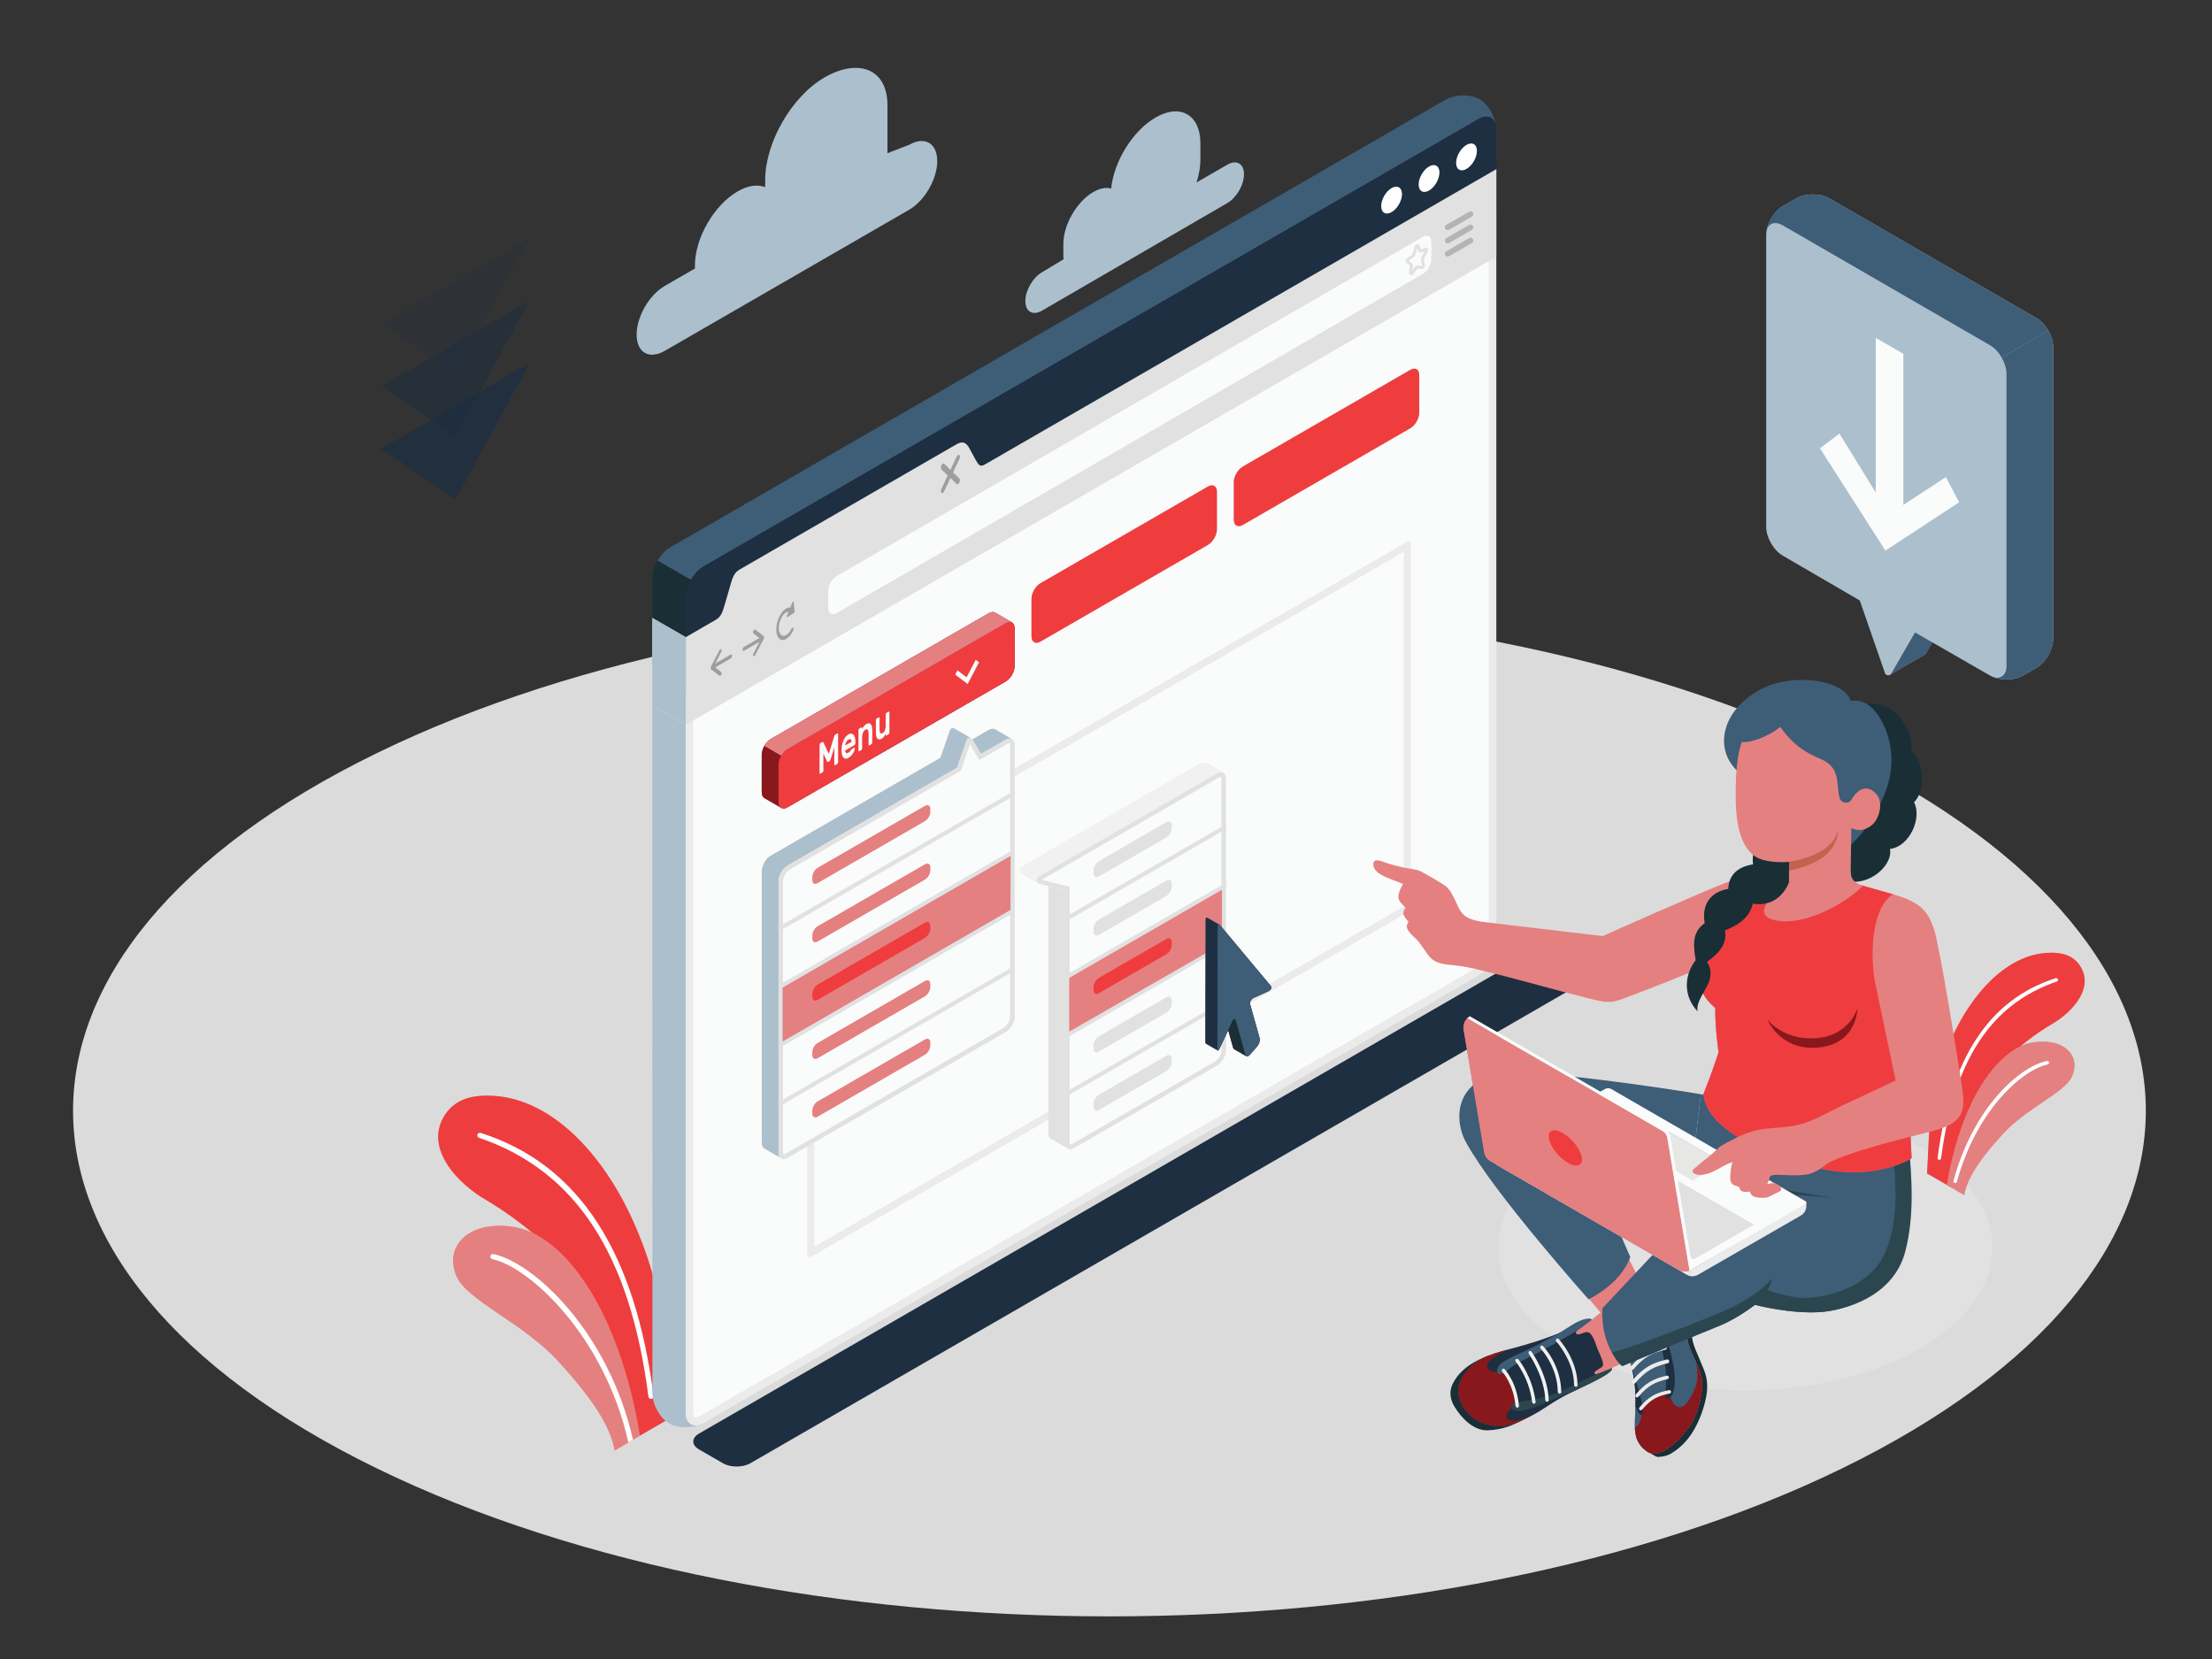 <?xml version="1.0" encoding="UTF-8"?>
<svg xmlns="http://www.w3.org/2000/svg" xmlns:xlink="http://www.w3.org/1999/xlink" version="1.1" id="Layer_1" x="0px" y="0px" width="400px" height="300px" viewBox="0 0 400 300" xml:space="preserve">
<rect x="0" y="0" width="400" height="300" fill="#333333" stroke="none"/>
<path id="Floor_4_" fill="#DCDBDB" d="M68.102,265.511c-73.188-35.706-73.189-93.596-0.001-129.301  c73.188-35.706,191.852-35.706,265.04,0c73.191,35.707,73.191,93.597,0.002,129.304C259.954,301.218,141.291,301.218,68.102,265.511  z"></path>
<path id="Shadow_5_" fill="#1D2F41" d="M130.735,264.604l-4.34-2.506c-1.367-0.788-1.367-2.068,0-2.858l152.189-87.872  c1.369-0.789,3.587-0.793,4.958-0.007l4.361,2.502c1.37,0.785,1.372,2.062,0.004,2.852l-152.221,87.89  C134.319,265.393,132.102,265.393,130.735,264.604z"></path>
<path id="Shadow_8_" fill="#E1E1E1" d="M347.206,207.369c17.456,10.077,17.456,26.418,0,36.495  c-17.456,10.079-45.758,10.079-63.214,0c-17.456-10.077-17.456-26.418,0-36.495C301.45,197.29,329.75,197.29,347.206,207.369z"></path>
<g id="XMLID_965_">
	<g>
		<path id="XMLID_21_" fill="#EF3D3F" d="M120.986,256.565c-0.722-10.552,0.051-21.27-6.525-35.818    c-5.519-12.21-14.633-21.825-24.997-22.573c-4.295-0.31-7.4,0.691-9.205,3.748c-3.171,5.37,1.554,11.125,6.61,14.449    c2.224,1.462,20.519,10.923,25.544,31.912l2.19,11.952l0.727-0.409L120.986,256.565z"></path>
		<path id="XMLID_20_" opacity="0.25" fill="#EF3D3F" d="M120.986,256.565c-0.722-10.552,0.051-21.27-6.525-35.818    c-5.519-12.21-14.633-21.825-24.997-22.573c-4.295-0.31-7.4,0.691-9.205,3.748c-3.171,5.37,1.554,11.125,6.61,14.449    c2.224,1.462,20.519,10.923,25.544,31.912l2.19,11.952l0.727-0.409L120.986,256.565z"></path>
	</g>
</g>
<g id="XMLID_333_">
	<path id="XMLID_339_" fill="#FFFFFF" d="M117.654,252.963c-0.203-0.03-0.368-0.189-0.396-0.403   c-3.284-25.541-12.979-40.815-30.667-46.821c-0.244-0.083-0.341-0.383-0.235-0.618c0.104-0.234,0.365-0.315,0.617-0.236   c17.854,5.705,27.885,21.683,31.211,47.557c0.034,0.257-0.147,0.49-0.403,0.522C117.738,252.969,117.694,252.969,117.654,252.963z"></path>
</g>
<g id="XMLID_326_">
	<g>
		<path id="XMLID_19_" fill="#E58080" d="M111.166,262.296c-0.748-3.663-2.716-7.902-10.16-16.07    c-6.431-7.054-16.461-10.988-18.422-15.371c-2.355-5.267,1.871-10.1,9.936-9.053c9.692,1.258,19.59,15.685,23.184,37.807    L111.166,262.296z"></path>
		<path id="XMLID_18_" opacity="0.65" fill="#E58080" d="M111.166,262.296c-0.748-3.663-2.716-7.902-10.16-16.07    c-6.431-7.054-16.461-10.988-18.422-15.371c-2.355-5.267,1.871-10.1,9.936-9.053c9.692,1.258,19.59,15.685,23.184,37.807    L111.166,262.296z"></path>
	</g>
</g>
<path fill="#FFFFFF" d="M89.234,226.78c-0.263-0.053-0.501,0.109-0.553,0.364c-0.052,0.25,0.109,0.499,0.362,0.552  c6.524,1.364,20.153,13.615,24.563,33.044c0.007,0.033,0.024,0.06,0.039,0.089l0.819-0.484  C109.976,240.688,96.429,228.285,89.234,226.78z"></path>
<g id="XMLID_456_">
	<g>
		<path id="XMLID_24_" fill="#EF3D3F" d="M348.468,212.197c0.492-7.206-0.034-14.526,4.457-24.463    c3.769-8.339,9.994-14.906,17.072-15.417c2.933-0.212,5.054,0.473,6.286,2.56c2.166,3.667-1.062,7.598-4.515,9.868    c-1.518,0.998-14.013,7.461-17.445,21.796l-1.497,8.164l-0.495-0.28L348.468,212.197z"></path>
		<path id="XMLID_23_" opacity="0.25" fill="#EF3D3F" d="M348.468,212.197c0.492-7.206-0.034-14.526,4.457-24.463    c3.769-8.339,9.994-14.906,17.072-15.417c2.933-0.212,5.054,0.473,6.286,2.56c2.166,3.667-1.062,7.598-4.515,9.868    c-1.518,0.998-14.013,7.461-17.445,21.796l-1.497,8.164l-0.495-0.28L348.468,212.197z"></path>
	</g>
</g>
<g id="XMLID_452_">
	<path id="XMLID_454_" fill="#FFFFFF" d="M350.744,209.736c0.139-0.021,0.252-0.13,0.27-0.274   c2.243-17.444,8.865-27.877,20.945-31.979c0.166-0.057,0.232-0.261,0.16-0.422c-0.07-0.16-0.249-0.216-0.421-0.16   c-12.194,3.896-19.045,14.807-21.316,32.479c-0.024,0.175,0.101,0.334,0.275,0.356   C350.687,209.741,350.716,209.741,350.744,209.736z"></path>
</g>
<g id="XMLID_436_">
	<g>
		<path id="XMLID_27_" fill="#E58080" d="M355.175,216.11c0.511-2.502,1.854-5.396,6.939-10.976    c4.393-4.817,11.243-7.504,12.581-10.498c1.609-3.596-1.277-6.897-6.785-6.183c-6.619,0.86-13.38,10.712-15.835,25.821    L355.175,216.11z"></path>
		<path id="XMLID_26_" opacity="0.65" fill="#E58080" d="M355.175,216.11c0.511-2.502,1.854-5.396,6.939-10.976    c4.393-4.817,11.243-7.504,12.581-10.498c1.609-3.596-1.277-6.897-6.785-6.183c-6.619,0.86-13.38,10.712-15.835,25.821    L355.175,216.11z"></path>
	</g>
</g>
<g id="XMLID_434_">
	<path id="XMLID_435_" fill="#FFFFFF" d="M353.615,213.915c0.118-0.02,0.223-0.107,0.257-0.232   c3.575-13.087,11.957-20.271,16.413-21.202c0.172-0.036,0.281-0.206,0.247-0.379c-0.036-0.172-0.199-0.283-0.378-0.247   c-4.928,1.031-13.247,8.302-16.897,21.66c-0.047,0.171,0.053,0.347,0.224,0.393C353.526,213.919,353.57,213.921,353.615,213.915z"></path>
</g>
<g id="Clouds_4_">
	<g id="XMLID_1007_">
		<path id="XMLID_1008_" fill="#ACBFCC" d="M188.42,49.238l3.924-2.373c-0.035-0.261-0.057-0.531-0.057-0.822v-1.941    c0-3.453,2.425-7.653,5.417-9.381c1.212-0.7,2.325-0.877,3.228-0.623c0.491-4.909,3.898-10.462,8.037-12.852    c4.475-2.583,8.102-0.489,8.102,4.68v2.904c0,1.338-0.246,2.751-0.684,4.156l5.566-3.213c1.658-0.958,3-0.182,3,1.735    c0,1.916-1.342,4.245-3,5.204L188.42,56.178c-1.66,0.957-3.005,0.181-3.005-1.735C185.415,52.526,186.76,50.197,188.42,49.238z"></path>
	</g>
	<g id="XMLID_994_">
		<path id="XMLID_1005_" fill="#ACBFCC" d="M164.398,26.192l-3.917,1.508v-8.632c0-6.843-5.458-8.483-11.385-5.062l0,0    c-5.925,3.421-10.729,11.741-10.729,18.584v1.253c-1.344-0.537-3.081-0.33-4.979,0.767l0,0c-4.263,2.462-7.721,8.449-7.721,13.374    v0.57l-5.463,3.153c-2.808,1.621-5.084,5.563-5.084,8.807c0,3.243,2.276,4.557,5.084,2.936l44.195-25.516    c2.807-1.621,5.085-5.563,5.085-8.807C169.483,25.885,167.205,24.57,164.398,26.192z"></path>
	</g>
</g>
<polygon opacity="0.8" fill="#1D2F41" points="68.908,81.13 95.8,65.604 82.354,90.305 "></polygon>
<polygon opacity="0.5" fill="#1D2F41" points="68.908,69.839 95.8,54.312 82.354,79.014 "></polygon>
<polygon opacity="0.2" fill="#1D2F41" points="68.908,58.547 95.8,43.021 82.354,67.722 "></polygon>
<path id="XMLID_1022_" fill="#ACBFCC" d="M127.215,257.277c-0.044,0.015-0.816,0.595-2.525,0.766  c-1.323,0.131-2.702-0.07-3.696-0.648c-1.677-0.966-3.013-3.4-3.013-5.449l-0.016-124.375l6.042,3.488v124.361  c0,1.455,0.73,2.296,1.785,2.296C125.941,257.715,126.516,257.669,127.215,257.277z"></path>
<g id="XMLID_1483_">
	<g>
		<path id="XMLID_3_" fill="#FAFBFB" d="M270.572,170.791c0,2.048-1.428,4.545-3.209,5.569l-140.148,80.917    c-1.766,1.024-3.208,0.19-3.208-1.858V115.222l8.848-5.108c1.767-1.024,89.072-51.423,90.838-52.448l46.878-27.074v15.837V170.791    z"></path>
		<path id="XMLID_1_" fill="#EBEBEB" d="M269.2,32.97v13.459v124.362c0,1.561-1.178,3.606-2.522,4.381L126.527,256.09    c-0.379,0.219-0.627,0.252-0.74,0.252c-0.354,0-0.406-0.578-0.406-0.923V116.014l8.164-4.712    c0.89-0.516,23.822-13.756,45.998-26.559c21.614-12.479,43.964-25.382,44.84-25.889L269.2,32.97 M270.572,30.592l-46.878,27.074    c-1.767,1.024-89.071,51.424-90.838,52.448l-8.848,5.108v140.197c0,1.454,0.726,2.296,1.779,2.296    c0.431,0,0.916-0.141,1.429-0.438l140.148-80.917c1.781-1.024,3.209-3.521,3.209-5.569V46.429V30.592L270.572,30.592z"></path>
	</g>
</g>
<path fill="#EBEBEB" d="M255.036,99.112h0.002H255.036 M253.866,99.788l0.001,63.966c-0.008,0.059-0.076,0.177-0.105,0.203  l-106.515,61.496l0-63.965c0.008-0.06,0.076-0.177,0.106-0.204L253.866,99.788 M254.729,97.906c-0.099,0-0.213,0.033-0.332,0.101  L146.714,160.18c-0.411,0.237-0.743,0.813-0.743,1.287l0,65.338c0,0.335,0.167,0.529,0.411,0.529c0.1,0,0.213-0.032,0.332-0.101  l107.684-62.172c0.41-0.238,0.743-0.813,0.743-1.286V98.436C255.142,98.101,254.974,97.906,254.729,97.906L254.729,97.906z"></path>
<path id="XMLID_1021_" fill="#192E35" d="M120.988,125.111c-1.665-0.961-3.015-3.402-3.015-5.452l-0.004-15.12  c0-2.05,1.442-4.542,3.218-5.567l140.144-80.918c1.776-1.024,4.565-1.076,6.231-0.115c1.663,0.961,3.014,3.403,3.008,5.451  l0.002,15.123c0.007,2.051-1.434,4.541-3.209,5.566l-140.148,80.917C125.44,126.02,122.653,126.073,120.988,125.111z"></path>
<path id="XMLID_1020_" fill="#3E5D77" d="M270.539,22.867c-0.221-1.663-1.573-2.271-3.176-1.336l-140.149,80.917  c-0.876,0.52-1.677,1.396-2.271,2.405l-6.027-3.488c0.594-1.01,1.38-1.874,2.271-2.394l140.15-80.915  c1.766-1.024,4.557-1.083,6.22-0.118C269.086,18.83,270.348,20.937,270.539,22.867z"></path>
<path id="XMLID_1470_" fill="#1D2F41" d="M270.57,23.386l0.002,7.206l-46.878,27.074c-1.767,1.024-89.071,51.424-90.838,52.448  l-8.848,5.108v-7.207c0-2.047,1.44-4.542,3.207-5.567l140.149-80.917C269.13,20.507,270.57,21.338,270.57,23.386z"></path>
<g id="XMLID_1428_">
	<path id="XMLID_1463_" fill="#FFFFFF" d="M265.193,26.2c1.039-0.6,1.881-0.114,1.881,1.086c0,1.2-0.842,2.659-1.881,3.259   c-1.04,0.6-1.883,0.114-1.883-1.087C263.311,28.259,264.153,26.8,265.193,26.2z"></path>
	<path id="XMLID_1431_" fill="#FFFFFF" d="M258.418,30.106c1.04-0.6,1.882-0.114,1.882,1.086c0,1.2-0.842,2.659-1.882,3.259   s-1.882,0.113-1.882-1.086S257.378,30.706,258.418,30.106z"></path>
	<path id="XMLID_1429_" fill="#FFFFFF" d="M251.643,34.012c1.04-0.6,1.882-0.114,1.882,1.086s-0.842,2.659-1.882,3.259   c-1.039,0.6-1.881,0.114-1.881-1.086C249.762,36.071,250.604,34.612,251.643,34.012z"></path>
</g>
<path id="XMLID_1427_" fill="#E1E1E1" d="M129.456,112.065c0.896-0.519,1.197-1.308,1.626-2.822l0.987-3.406  c0.358-1.37,0.73-2.304,1.633-2.823l39.223-22.649c0.903-0.52,1.607-0.576,2.294,0.559l1.192,2.196  c0.512,0.883,0.767,1.402,1.663,0.883l30.455-17.578l62.043-35.833v15.843l-146.564,84.629v-15.843L129.456,112.065"></path>
<polygon id="XMLID_1426_" fill="#E1E1E1" points="124.008,115.222 124.008,131.058 117.965,127.57 117.965,111.748 "></polygon>
<polygon id="XMLID_1018_" fill="#ACBFCC" points="124.008,115.222 124.008,131.058 117.965,127.57 117.965,111.748 "></polygon>
<g>
	<path id="XMLID_1425_" opacity="0.3" d="M132.155,118.36l-2.823,1.629l1.076-2.068c0.094-0.182,0.104-0.409,0.021-0.506   c-0.083-0.099-0.226-0.029-0.32,0.152l-1.531,2.945c-0.001,0.003-0.002,0.007-0.004,0.012c-0.017,0.033-0.03,0.071-0.041,0.108   c-0.004,0.012-0.009,0.024-0.013,0.036c-0.012,0.051-0.02,0.102-0.02,0.152c0,0.05,0.007,0.093,0.02,0.129   c0.003,0.009,0.009,0.014,0.013,0.021c0.011,0.024,0.024,0.047,0.041,0.061c0.001,0.002,0.002,0.004,0.004,0.007l1.531,1.176   c0.043,0.033,0.096,0.031,0.149,0c0.063-0.036,0.126-0.113,0.171-0.218c0.083-0.193,0.073-0.408-0.021-0.481l-1.076-0.827   l2.823-1.629c0.125-0.072,0.227-0.287,0.227-0.48C132.382,118.387,132.28,118.289,132.155,118.36z"></path>
	<path id="XMLID_1424_" opacity="0.3" d="M134.512,117l2.822-1.629l-1.076-0.827c-0.094-0.073-0.104-0.288-0.021-0.481   c0.083-0.193,0.226-0.29,0.32-0.218l1.531,1.177c0.001,0.002,0.002,0.006,0.004,0.007c0.017,0.015,0.029,0.037,0.042,0.062   c0.004,0.008,0.01,0.012,0.012,0.021c0.013,0.036,0.021,0.08,0.021,0.129c0,0.051-0.008,0.102-0.021,0.153   c-0.002,0.011-0.008,0.023-0.012,0.035c-0.012,0.038-0.024,0.076-0.042,0.109c-0.002,0.004-0.002,0.008-0.004,0.011l-1.531,2.945   c-0.042,0.083-0.096,0.142-0.149,0.172c-0.063,0.037-0.126,0.032-0.171-0.021c-0.083-0.097-0.073-0.324,0.021-0.506l1.076-2.068   l-2.822,1.629c-0.125,0.072-0.227-0.024-0.227-0.219C134.285,117.287,134.387,117.072,134.512,117z"></path>
	<path id="XMLID_1423_" opacity="0.3" d="M143.527,108.874c-0.018-0.171-0.166-0.149-0.241,0.035l-0.387,0.945   c-0.66-0.071-1.458,0.573-1.997,1.714c-0.699,1.479-0.699,3.23,0,3.903c0.349,0.336,0.808,0.34,1.268,0.076   c0.458-0.265,0.918-0.799,1.268-1.54c0.088-0.187,0.088-0.408,0-0.494c-0.088-0.085-0.233-0.002-0.322,0.186   c-0.521,1.103-1.371,1.596-1.893,1.093c-0.521-0.502-0.521-1.81,0-2.914c0.372-0.787,0.906-1.251,1.372-1.281l-0.292,0.714   c-0.075,0.185-0.006,0.356,0.112,0.279l1.151-0.75c0.081-0.053,0.14-0.199,0.128-0.316L143.527,108.874z"></path>
	<path id="XMLID_1422_" opacity="0.3" d="M172.35,85.422l1.131-2.395c0.133-0.283,0.133-0.617,0-0.746   c-0.134-0.128-0.351-0.003-0.485,0.28l-1.13,2.394l-1.131-1.089c-0.134-0.128-0.35-0.004-0.483,0.28   c-0.134,0.283-0.134,0.617,0,0.745l1.13,1.089l-1.13,2.394c-0.134,0.282-0.134,0.616,0,0.745c0.066,0.064,0.154,0.066,0.242,0.015   c0.087-0.051,0.174-0.152,0.241-0.294l1.131-2.395l1.13,1.089c0.068,0.063,0.155,0.065,0.243,0.014   c0.087-0.051,0.175-0.152,0.242-0.294c0.133-0.283,0.133-0.617,0-0.746L172.35,85.422z"></path>
	<path id="XMLID_1421_" fill="#FAFBFB" d="M149.773,109.96v-3.13c0-0.985,0.692-2.186,1.547-2.678L257.294,42.83   c0.854-0.493,1.547-0.093,1.547,0.893v3.129c0,0.986-0.693,2.186-1.547,2.678L151.32,110.852   C150.466,111.346,149.773,110.945,149.773,109.96z"></path>
	<g id="XMLID_1420_">
		<path fill="#E1E1E1" d="M255.191,49.77c-0.05,0-0.098-0.01-0.139-0.027c-0.133-0.055-0.264-0.207-0.232-0.468l0.151-1.269    l-0.595-0.43c-0.104-0.075-0.162-0.198-0.164-0.345c-0.004-0.204,0.099-0.421,0.254-0.541l0.908-0.701    c0.008-0.006,0.029-0.033,0.041-0.071l0.405-1.332c0.074-0.243,0.258-0.417,0.457-0.432c0.156-0.014,0.289,0.07,0.357,0.214    l0.341,0.725l0.768-0.294c0.149-0.058,0.306-0.022,0.409,0.094c0.132,0.149,0.14,0.4,0.021,0.625l-0.658,1.233    c-0.018,0.035-0.021,0.066-0.02,0.075l0.153,1.115c0.03,0.218-0.075,0.438-0.193,0.558c-0.104,0.106-0.233,0.158-0.36,0.14    l-0.742-0.092l-0.802,1.023C255.438,49.717,255.306,49.77,255.191,49.77z M254.754,47.188l0.594,0.428    c0.12,0.088,0.181,0.247,0.159,0.426l-0.101,0.846l0.536-0.685c0.11-0.142,0.253-0.215,0.407-0.195l0.742,0.092    c0.017-0.027,0.03-0.065,0.028-0.083l-0.157-1.117c-0.017-0.127,0.013-0.273,0.081-0.401l0.575-1.078l-0.592,0.227    c-0.188,0.071-0.385-0.008-0.471-0.187l-0.268-0.57l-0.361,1.185c-0.042,0.138-0.124,0.26-0.225,0.338l-0.908,0.701    C254.778,47.126,254.762,47.159,254.754,47.188z"></path>
	</g>
	<g id="XMLID_1413_" opacity="0.2">
		<g id="XMLID_1418_">
			<path id="XMLID_1419_" d="M261.786,41.618c-0.176,0-0.347-0.091-0.441-0.254c-0.141-0.244-0.057-0.556,0.187-0.696l4.137-2.389     c0.246-0.141,0.556-0.057,0.696,0.186c0.141,0.244,0.058,0.556-0.186,0.696l-4.138,2.389     C261.96,41.596,261.873,41.618,261.786,41.618z"></path>
		</g>
		<g id="XMLID_1416_">
			<path id="XMLID_1417_" d="M261.786,44.008c-0.176,0-0.347-0.091-0.441-0.254c-0.141-0.244-0.057-0.555,0.187-0.696l4.137-2.389     c0.246-0.142,0.556-0.057,0.696,0.187c0.141,0.244,0.058,0.555-0.186,0.695l-4.138,2.389     C261.96,43.986,261.873,44.008,261.786,44.008z"></path>
		</g>
		<g id="XMLID_1414_">
			<path id="XMLID_1415_" d="M261.786,46.397c-0.176,0-0.347-0.091-0.441-0.255c-0.141-0.244-0.057-0.555,0.187-0.695l4.137-2.389     c0.246-0.142,0.556-0.057,0.696,0.187c0.141,0.243,0.058,0.555-0.186,0.696l-4.138,2.389     C261.96,46.375,261.873,46.397,261.786,46.397z"></path>
		</g>
	</g>
</g>
<g>
	<g>
		<g>
			<path fill="#EF3D3F" d="M224.734,84.371l30.287-17.486c0.897-0.519,1.624-0.098,1.624,0.938l0.001,6.81     c0.002,1.036-0.726,2.296-1.624,2.814l-30.287,17.485c-0.896,0.518-1.624,0.098-1.624-0.938l-0.002-6.809     C223.109,86.149,223.837,84.889,224.734,84.371z"></path>
			<path opacity="0.3" fill="#EF3D3F" d="M224.734,84.371l30.287-17.486c0.897-0.519,1.624-0.098,1.624,0.938l0.001,6.81     c0.002,1.036-0.726,2.296-1.624,2.814l-30.287,17.485c-0.896,0.518-1.624,0.098-1.624-0.938l-0.002-6.809     C223.109,86.149,223.837,84.889,224.734,84.371z"></path>
		</g>
		<g>
			<path fill="#EF3D3F" d="M188.149,105.463l30.287-17.486c0.898-0.519,1.626-0.098,1.626,0.938l0.001,6.809     c0,1.036-0.728,2.297-1.626,2.814l-30.287,17.486c-0.898,0.517-1.625,0.098-1.625-0.938l0-6.809     C186.524,107.241,187.251,105.981,188.149,105.463z"></path>
			<path opacity="0.3" fill="#EF3D3F" d="M188.149,105.463l30.287-17.486c0.898-0.519,1.626-0.098,1.626,0.938l0.001,6.809     c0,1.036-0.728,2.297-1.626,2.814l-30.287,17.486c-0.898,0.517-1.625,0.098-1.625-0.938l0-6.809     C186.524,107.241,187.251,105.981,188.149,105.463z"></path>
		</g>
	</g>
</g>
<path fill="#BD6EAD" d="M183.464,113.602c0-0.52-0.183-0.883-0.478-1.054c-0.294-0.167-2.751-1.596-3.047-1.765  c-0.294-0.168-0.699-0.143-1.146,0.116l-39.423,22.754c-0.898,0.517-1.625,1.778-1.625,2.813l0.001,6.81  c0,0.513,0.178,0.874,0.466,1.046c0.295,0.175,2.77,1.601,3.066,1.77c0.294,0.167,0.698,0.142,1.145-0.117l39.431-22.743  c0.897-0.517,1.625-1.778,1.625-2.814L183.464,113.602z"></path>
<path fill="#88181B" d="M183.464,113.602c0-0.52-0.183-0.883-0.478-1.054c-0.294-0.167-2.751-1.596-3.047-1.765  c-0.294-0.168-0.699-0.143-1.146,0.116l-39.423,22.754c-0.898,0.517-1.625,1.778-1.625,2.813l0.001,6.81  c0,0.513,0.178,0.874,0.466,1.046c0.295,0.175,2.77,1.601,3.066,1.77c0.294,0.167,0.698,0.142,1.145-0.117l39.431-22.743  c0.897-0.517,1.625-1.778,1.625-2.814L183.464,113.602z"></path>
<path fill="#EF3D3F" d="M142.417,135.415l39.417-22.75c0.448-0.259,0.854-0.284,1.147-0.116c0.295,0.17,0.478,0.534,0.478,1.054  l0.015,6.816c0,1.036-0.728,2.297-1.625,2.814l-39.43,22.743c-0.446,0.259-0.851,0.284-1.145,0.117  c-0.297-0.169-0.481-0.534-0.481-1.055l0-6.808C140.793,137.193,141.52,135.933,142.417,135.415z"></path>
<path fill="#BD6EAD" d="M182.987,112.551c-0.293-0.173-0.698-0.142-1.149,0.113l-39.414,22.749c-0.45,0.255-0.855,0.706-1.155,1.216  l-3.048-1.764c0.293-0.51,0.698-0.953,1.148-1.215l39.421-22.753c0.45-0.255,0.855-0.285,1.148-0.112  C180.232,110.95,182.694,112.378,182.987,112.551z"></path>
<path fill="#E58080" d="M182.987,112.551c-0.293-0.173-0.698-0.142-1.149,0.113l-39.414,22.749c-0.45,0.255-0.855,0.706-1.155,1.216  l-3.048-1.764c0.293-0.51,0.698-0.953,1.148-1.215l39.421-22.753c0.45-0.255,0.855-0.285,1.148-0.112  C180.232,110.95,182.694,112.378,182.987,112.551z"></path>
<g>
	<path fill="#FAFBFB" d="M149.879,136.32l0.971-3.157c0.013-0.034,0.036-0.089,0.068-0.167c0.033-0.076,0.083-0.134,0.151-0.174   l0.348-0.2c0.038-0.022,0.069-0.02,0.097,0.006c0.027,0.027,0.042,0.069,0.042,0.127v5.082c0,0.058-0.015,0.116-0.042,0.173   c-0.027,0.058-0.059,0.098-0.097,0.12l-0.414,0.238c-0.038,0.022-0.07,0.019-0.098-0.007c-0.026-0.026-0.04-0.067-0.04-0.125   v-3.076l-0.664,2.154c-0.018,0.052-0.041,0.109-0.072,0.171c-0.03,0.062-0.069,0.107-0.118,0.134l-0.265,0.154   c-0.048,0.027-0.087,0.027-0.118,0c-0.031-0.027-0.054-0.057-0.071-0.09l-0.665-1.385v3.076c0,0.058-0.014,0.116-0.042,0.172   c-0.026,0.058-0.059,0.098-0.096,0.119l-0.414,0.239c-0.038,0.022-0.07,0.02-0.097-0.007c-0.027-0.026-0.042-0.067-0.042-0.125   v-5.083c0-0.057,0.014-0.115,0.042-0.172c0.026-0.058,0.059-0.098,0.097-0.12l0.347-0.201c0.068-0.039,0.118-0.039,0.15,0   c0.033,0.039,0.056,0.067,0.069,0.086L149.879,136.32z"></path>
	<path fill="#FAFBFB" d="M152.173,135.648c0-0.294,0.03-0.588,0.087-0.881c0.058-0.293,0.141-0.567,0.25-0.821   c0.109-0.254,0.241-0.481,0.396-0.68c0.155-0.201,0.329-0.355,0.519-0.466c0.191-0.109,0.364-0.156,0.519-0.138   c0.155,0.019,0.288,0.086,0.396,0.205c0.109,0.118,0.193,0.281,0.253,0.491c0.059,0.209,0.09,0.448,0.09,0.714v0.355   c0,0.058-0.014,0.116-0.042,0.173c-0.027,0.057-0.06,0.097-0.097,0.118l-1.707,0.985c0,0.121,0.016,0.219,0.049,0.292   c0.032,0.072,0.076,0.125,0.13,0.157c0.054,0.031,0.117,0.042,0.188,0.032c0.072-0.01,0.146-0.036,0.22-0.08   c0.109-0.063,0.198-0.13,0.266-0.205c0.068-0.073,0.124-0.148,0.168-0.227c0.037-0.064,0.068-0.11,0.092-0.14   c0.024-0.029,0.056-0.056,0.097-0.079l0.409-0.236c0.038-0.022,0.071-0.02,0.1,0.005c0.029,0.026,0.042,0.068,0.039,0.127   c-0.003,0.076-0.029,0.186-0.079,0.329c-0.05,0.144-0.124,0.3-0.223,0.467c-0.099,0.167-0.221,0.332-0.365,0.495   c-0.145,0.162-0.312,0.297-0.503,0.408c-0.19,0.111-0.364,0.159-0.519,0.146c-0.155-0.013-0.287-0.082-0.396-0.208   c-0.109-0.125-0.192-0.301-0.25-0.528C152.203,136.233,152.173,135.963,152.173,135.648z M153.425,133.744   c-0.099,0.057-0.183,0.129-0.253,0.214c-0.069,0.083-0.128,0.176-0.176,0.274c-0.047,0.099-0.084,0.198-0.109,0.3   c-0.026,0.102-0.042,0.194-0.049,0.275l1.155-0.667c-0.007-0.074-0.02-0.15-0.039-0.226s-0.05-0.137-0.092-0.183   c-0.042-0.046-0.098-0.072-0.168-0.075C153.624,133.652,153.534,133.682,153.425,133.744z"></path>
	<path fill="#FAFBFB" d="M157.733,134.271c0,0.058-0.014,0.116-0.041,0.173c-0.028,0.059-0.06,0.098-0.097,0.119l-0.389,0.224   c-0.038,0.021-0.07,0.021-0.097-0.007c-0.027-0.026-0.041-0.068-0.041-0.125v-1.999c0-0.315-0.047-0.54-0.143-0.673   c-0.095-0.134-0.242-0.143-0.439-0.03c-0.181,0.105-0.323,0.282-0.426,0.529c-0.104,0.25-0.156,0.532-0.156,0.846v1.999   c0,0.058-0.013,0.116-0.041,0.173c-0.028,0.059-0.061,0.098-0.098,0.119l-0.389,0.224c-0.037,0.021-0.07,0.021-0.097-0.007   c-0.027-0.026-0.04-0.068-0.04-0.125v-3.667c0-0.058,0.013-0.115,0.04-0.172c0.027-0.058,0.06-0.098,0.097-0.12l0.389-0.224   c0.037-0.021,0.07-0.019,0.098,0.007c0.027,0.026,0.041,0.067,0.041,0.125v0.18c0.089-0.187,0.192-0.36,0.312-0.517   c0.119-0.158,0.26-0.285,0.423-0.379c0.208-0.12,0.382-0.17,0.521-0.152c0.14,0.02,0.252,0.089,0.338,0.207   c0.084,0.118,0.145,0.279,0.181,0.481c0.036,0.203,0.054,0.426,0.054,0.673V134.271z"></path>
	<path fill="#FAFBFB" d="M158.388,130.226c0-0.057,0.013-0.114,0.04-0.172c0.027-0.058,0.06-0.097,0.098-0.119l0.388-0.224   c0.038-0.022,0.071-0.019,0.098,0.007c0.026,0.027,0.041,0.069,0.041,0.126v1.999c0,0.314,0.044,0.542,0.131,0.679   c0.086,0.139,0.229,0.151,0.426,0.037c0.181-0.104,0.319-0.277,0.414-0.522c0.096-0.244,0.143-0.523,0.143-0.838V129.2   c0-0.058,0.014-0.115,0.042-0.173s0.059-0.098,0.097-0.119l0.388-0.225c0.038-0.021,0.07-0.019,0.098,0.007   c0.027,0.027,0.042,0.069,0.042,0.125v3.667c0,0.058-0.014,0.116-0.042,0.174s-0.06,0.097-0.098,0.119l-0.388,0.224   c-0.038,0.022-0.069,0.02-0.097-0.007c-0.027-0.025-0.042-0.068-0.042-0.125v-0.181c-0.079,0.166-0.175,0.331-0.291,0.495   c-0.116,0.163-0.256,0.293-0.419,0.388c-0.208,0.119-0.379,0.169-0.516,0.147c-0.137-0.02-0.246-0.091-0.328-0.211   c-0.082-0.122-0.139-0.284-0.173-0.487s-0.051-0.427-0.051-0.675V130.226z"></path>
</g>
<g>
	<polygon fill="#FAFBFB" points="174.981,123.689 172.732,121.991 173.138,121.225 174.793,122.476 176.449,119.313 177.042,119.76     "></polygon>
</g>
<g>
	<path fill="#E1E1E1" d="M221.685,140.812c0-0.52-0.183-0.883-0.479-1.052c-0.294-0.169-2.744-1.586-3.04-1.755   c-0.295-0.167-0.705-0.148-1.152,0.11l-25.816,14.901c-0.897,0.519-1.625,0.939-1.625,0.939v50.93c0,0.512,0.178,0.875,0.467,1.046   c0.294,0.176,2.77,1.603,3.066,1.77c0.294,0.168,0.698,0.143,1.145-0.116l25.823-14.894c0.896-0.519,1.624-1.78,1.624-2.815   L221.685,140.812z"></path>
	<g>
		<path fill="#F1F1F1" d="M218.166,138.005c-0.293-0.174-0.704-0.147-1.153,0.108l-25.814,14.898    c-0.45,0.263-1.625,0.943-1.625,0.943l-4.816,2.78c-0.506,0.293-0.465,1.003,0.003,1.263c0.055,0.031,2.717,1.704,3.231,1.832    l4.63,1.166v-5.281c0.001,0,1.182-0.685,1.632-0.939l25.805-14.9c0.451-0.255,0.856-0.286,1.149-0.113    C220.915,139.588,218.459,138.169,218.166,138.005z"></path>
		<g>
			<path fill="#FAFBFB" d="M221.68,140.812c0-0.52-0.182-0.883-0.478-1.052c-0.294-0.169-0.699-0.144-1.146,0.115l-27.434,15.841     l-4.816,2.779c-0.504,0.291-0.465,0.996-0.004,1.259c0.057,0.033,0.12,0.06,0.19,0.076l4.63,1.166l0.001,45.65     c0,0.52,0.184,0.887,0.481,1.054c0.293,0.168,0.698,0.143,1.145-0.116l25.821-14.894c0.898-0.519,1.626-1.78,1.626-2.815     L221.68,140.812z"></path>
			<path fill="#E1E1E1" d="M220.796,140.456c0.016,0.016,0.076,0.119,0.076,0.355l0.015,49.063c0,0.751-0.57,1.74-1.22,2.114     l-25.823,14.896c-0.178,0.103-0.285,0.113-0.336,0.116c-0.017-0.016-0.077-0.118-0.077-0.355l-0.001-45.65v-0.629l-0.61-0.154     l-4.44-1.114l4.646-2.684l27.433-15.841c0.179-0.103,0.285-0.113,0.322-0.113L220.796,140.456 M220.78,139.652     c-0.218,0-0.464,0.071-0.726,0.222l-27.433,15.841l-4.816,2.779c-0.504,0.291-0.465,0.996-0.004,1.259     c0.057,0.033,0.12,0.06,0.19,0.076l4.63,1.166l0.001,45.65c0,0.52,0.184,0.887,0.481,1.054c0.122,0.07,0.263,0.106,0.418,0.106     c0.218,0,0.465-0.072,0.726-0.223l25.821-14.894c0.898-0.519,1.626-1.78,1.626-2.815l-0.016-49.063     c0-0.52-0.182-0.883-0.478-1.052C221.08,139.688,220.937,139.652,220.78,139.652L220.78,139.652z"></path>
		</g>
	</g>
</g>
<g>
	<polygon fill="#E1E1E1" points="192.623,186.964 192.623,187.832 221.688,171.051 221.688,170.184  "></polygon>
	<polygon fill="#E1E1E1" points="192.623,198.394 221.692,181.609 221.692,180.743 192.623,197.526  "></polygon>
	<polygon fill="#E1E1E1" points="192.622,165.842 192.622,166.709 221.683,149.93 221.682,149.064  "></polygon>
	<polygon fill="#E1E1E1" points="192.622,176.404 192.623,177.271 221.686,160.489 221.686,159.623  "></polygon>
</g>
<g>
	<g>
		<polygon fill="#E58080" points="193.372,176.837 220.965,160.907 220.965,170.678 193.372,186.532   "></polygon>
		<polygon opacity="0.6" fill="#E58080" points="193.372,176.837 220.965,160.907 220.965,170.678 193.372,186.532   "></polygon>
	</g>
</g>
<g>
	<path fill="#EF3D3F" d="M198.72,176.831l12.195-7.041c0.538-0.312,0.975-0.06,0.975,0.563v0.519c0,0.62-0.437,1.377-0.975,1.689   l-12.195,7.04c-0.538,0.311-0.975,0.059-0.975-0.563v-0.519C197.745,177.897,198.181,177.141,198.72,176.831z"></path>
</g>
<path fill="#E1E1E1" d="M198.72,166.283l12.195-7.04c0.538-0.311,0.975-0.059,0.975,0.563v0.519c0,0.623-0.437,1.378-0.975,1.689  l-12.195,7.041c-0.538,0.31-0.975,0.059-0.975-0.563v-0.519C197.745,167.351,198.181,166.595,198.72,166.283z"></path>
<path fill="#E1E1E1" d="M198.72,155.715l12.195-7.042c0.538-0.311,0.975-0.059,0.975,0.563v0.519c0,0.621-0.437,1.377-0.975,1.688  l-12.195,7.042c-0.538,0.311-0.975,0.058-0.975-0.563v-0.519C197.745,156.781,198.181,156.025,198.72,155.715z"></path>
<path fill="#E1E1E1" d="M198.72,197.957l12.195-7.041c0.538-0.311,0.975-0.059,0.975,0.563v0.518c0,0.622-0.437,1.379-0.975,1.688  l-12.195,7.042c-0.538,0.312-0.975,0.058-0.975-0.563v-0.519C197.745,199.024,198.181,198.268,198.72,197.957z"></path>
<path fill="#E1E1E1" d="M198.72,187.387l12.195-7.04c0.538-0.312,0.975-0.059,0.975,0.563v0.519c0,0.621-0.437,1.378-0.975,1.688  l-12.195,7.042c-0.538,0.311-0.975,0.059-0.975-0.564v-0.518C197.745,188.454,198.181,187.698,198.72,187.387z"></path>
<path fill="#ACBFCC" d="M183.464,134.715c0-0.52-0.183-0.884-0.478-1.054c-0.294-0.169-2.745-1.586-3.042-1.755  c-0.293-0.168-0.704-0.147-1.151,0.111l-39.424,22.748c-0.898,0.519-1.625,1.778-1.625,2.814l0.001,49.054  c0,0.513,0.178,0.876,0.466,1.047c0.295,0.177,2.77,1.602,3.066,1.771c0.294,0.167,0.698,0.141,1.145-0.116l39.431-22.744  c0.897-0.518,1.625-1.777,1.625-2.813L183.464,134.715z"></path>
<path fill="#ACBFCC" d="M182.987,133.664c-0.293-0.173-0.698-0.143-1.149,0.112l-39.414,22.75c-0.45,0.255-0.855,0.705-1.155,1.216  l-3.048-1.764c0.293-0.511,0.698-0.953,1.148-1.217l39.422-22.747c0.45-0.255,0.861-0.28,1.153-0.107  C180.238,132.073,182.694,133.491,182.987,133.664z"></path>
<g>
	<path fill="#ACBFCC" d="M177.378,136.352l-1.515-2.623c-0.054-0.094-0.127-0.165-0.209-0.211c-0.295-0.171-2.962-1.718-3.043-1.766   c-0.295-0.173-0.714-0.057-0.841,0.309l-1.733,5.009l3.048,1.769L177.378,136.352z"></path>
</g>
<g>
	<path fill="#FAFBFB" d="M183.459,134.715c0-0.52-0.182-0.885-0.478-1.054c-0.294-0.169-0.7-0.144-1.147,0.115l-4.458,2.574   l-1.514-2.621c-0.247-0.429-0.885-0.368-1.046,0.1l-1.729,4.996l-30.67,17.703c-0.897,0.519-1.625,1.778-1.625,2.815l0,49.054   c0,0.521,0.185,0.886,0.481,1.055c0.293,0.167,0.698,0.141,1.145-0.116l39.43-22.744c0.897-0.518,1.625-1.777,1.625-2.813   L183.459,134.715z"></path>
	<path fill="#E1E1E1" d="M182.575,134.36c0.02,0.018,0.077,0.123,0.077,0.355l0.015,49.062c0,0.751-0.571,1.739-1.221,2.115   l-39.431,22.743c-0.178,0.102-0.285,0.113-0.337,0.116c-0.017-0.016-0.077-0.119-0.077-0.355l-0.001-49.055   c0-0.75,0.57-1.739,1.221-2.114l30.67-17.703l0.261-0.15l0.099-0.286l1.564-4.52l1.261,2.184l0.404,0.701l0.7-0.404l4.458-2.574   C182.416,134.374,182.522,134.362,182.575,134.36 M175.365,133.44c-0.231-0.001-0.46,0.134-0.548,0.389l-1.729,4.996l-30.67,17.703   c-0.897,0.519-1.625,1.778-1.625,2.815l0,49.054c0,0.521,0.185,0.886,0.481,1.055c0.122,0.068,0.264,0.105,0.419,0.105   c0.218,0,0.464-0.071,0.726-0.222l39.43-22.744c0.897-0.518,1.625-1.777,1.625-2.813l-0.015-49.062c0-0.52-0.182-0.885-0.478-1.054   c-0.123-0.071-0.265-0.108-0.422-0.108c-0.219,0-0.464,0.072-0.726,0.223l-4.458,2.574l-1.514-2.621   C175.75,133.534,175.558,133.44,175.365,133.44L175.365,133.44z"></path>
</g>
<g>
	<polygon fill="#E1E1E1" points="140.793,167.603 140.793,168.47 183.474,143.828 183.474,142.961  "></polygon>
	<polygon fill="#E1E1E1" points="140.793,188.725 140.793,189.592 183.474,164.95 183.474,164.083  "></polygon>
	<polygon fill="#E1E1E1" points="140.793,200.152 183.474,175.511 183.474,174.645 140.793,199.287  "></polygon>
	<polygon fill="#E1E1E1" points="140.793,178.163 140.793,179.029 183.474,154.388 183.474,153.521  "></polygon>
</g>
<polygon fill="#BD6EAD" points="141.554,178.598 182.737,154.813 182.725,164.516 141.554,188.293 "></polygon>
<polygon fill="#E58080" points="141.554,178.598 182.737,154.813 182.725,164.516 141.554,188.293 "></polygon>
<g>
	<g>
		<path fill="#EF3D3F" d="M147.865,178.034l19.391-11.196c0.539-0.311,0.975-0.058,0.975,0.563v0.519    c0,0.621-0.436,1.378-0.975,1.688l-19.391,11.197c-0.538,0.311-0.975,0.059-0.975-0.563v-0.52    C146.89,179.101,147.327,178.345,147.865,178.034z"></path>
	</g>
</g>
<path fill="#E58080" d="M147.865,167.487l19.391-11.194c0.539-0.312,0.975-0.06,0.975,0.562v0.52c0,0.622-0.436,1.378-0.975,1.688  l-19.391,11.195c-0.538,0.312-0.975,0.059-0.975-0.563v-0.519C146.89,168.555,147.327,167.8,147.865,167.487z"></path>
<path fill="#E58080" d="M147.865,156.919l19.391-11.197c0.539-0.31,0.975-0.059,0.975,0.564v0.519c0,0.621-0.436,1.377-0.975,1.688  l-19.391,11.196c-0.538,0.311-0.975,0.06-0.975-0.563v-0.519C146.89,157.985,147.327,157.229,147.865,156.919z"></path>
<path fill="#E58080" d="M147.865,199.161l19.391-11.196c0.539-0.311,0.975-0.06,0.975,0.563v0.519c0,0.622-0.436,1.377-0.975,1.688  l-19.391,11.196c-0.538,0.31-0.975,0.059-0.975-0.564v-0.519C146.89,200.229,147.327,199.472,147.865,199.161z"></path>
<path fill="#E58080" d="M147.865,188.591l19.391-11.194c0.539-0.313,0.975-0.06,0.975,0.562v0.519c0,0.622-0.436,1.378-0.975,1.689  l-19.391,11.195c-0.538,0.311-0.975,0.059-0.975-0.563v-0.519C146.89,189.658,147.327,188.901,147.865,188.591z"></path>
<path fill="#BD6EAD" d="M229.774,178.266l-9.1-10.901c-0.059-0.07-0.113-0.119-0.164-0.148c-0.186-0.107-2.133-1.23-2.184-1.261  c-0.187-0.109-0.319,0.035-0.321,0.394l-0.048,22.033c0,0.188,0.029,0.294,0.08,0.325c0.072,0.043,2.134,1.231,2.185,1.261  c0.073,0.042,0.188-0.079,0.318-0.356l1.563-3.341l0.891,3.181c0.034,0.126,0.096,0.211,0.173,0.258  c0.179,0.109,2.109,1.22,2.191,1.266c0.178,0.104,0.443,0.008,0.697-0.284l1.26-1.448c0.371-0.425,0.575-1.103,0.46-1.516  l-1.722-6.142c-0.115-0.414,0.207-0.936,0.721-1.167l2.552-1.154C229.841,179.032,230.042,178.586,229.774,178.266z"></path>
<path fill="#1D2F41" d="M229.774,178.266l-9.1-10.901c-0.059-0.07-0.113-0.119-0.164-0.148c-0.186-0.107-2.133-1.23-2.184-1.261  c-0.187-0.109-0.319,0.035-0.321,0.394l-0.048,22.033c0,0.188,0.029,0.294,0.08,0.325c0.072,0.043,2.134,1.231,2.185,1.261  c0.073,0.042,0.188-0.079,0.318-0.356l1.563-3.341l0.891,3.181c0.034,0.126,0.096,0.211,0.173,0.258  c0.179,0.109,2.109,1.22,2.191,1.266c0.178,0.104,0.443,0.008,0.697-0.284l1.26-1.448c0.371-0.425,0.575-1.103,0.46-1.516  l-1.722-6.142c-0.115-0.414,0.207-0.936,0.721-1.167l2.552-1.154C229.841,179.032,230.042,178.586,229.774,178.266z"></path>
<path id="XMLID_314_" fill="#3E5D77" d="M220.142,189.644l0.049-22.032c0-0.456,0.218-0.568,0.484-0.247l9.1,10.901  c0.268,0.32,0.066,0.767-0.447,0.998l-2.552,1.154c-0.514,0.231-0.836,0.753-0.721,1.167l1.722,6.142  c0.115,0.413-0.089,1.091-0.46,1.516l-1.26,1.448c-0.37,0.424-0.763,0.434-0.878,0.021l-1.722-6.143  c-0.115-0.413-0.389-0.363-0.609,0.11l-2.307,4.932C220.319,190.085,220.142,190.1,220.142,189.644z"></path>
<path fill="#192E35" d="M225.321,190.953c-0.278-0.16-1.985-1.142-2.154-1.244c-0.076-0.047-0.138-0.132-0.174-0.26l-0.889-3.177  l0.745-1.592c0.219-0.474,0.493-0.524,0.609-0.111l1.719,6.142C225.211,190.823,225.257,190.901,225.321,190.953z"></path>
<path fill="#E58080" d="M297.037,232.549l-4.985-9.82l-10.033,5.873l12.37,14.602c0,0,6.13-0.567,7.117-3.766  C302.493,236.238,298.727,233.613,297.037,232.549z"></path>
<path fill="#192E35" d="M304.107,236.405c0.61,0.42,0.984,0.921,1.39,1.521c0.403,0.599,0.279,3.507,0.664,4.855  c0.387,1.348,0.685,1.708,1.33,3.399c0.714,1.874,2.035,3.586,0.543,8.403c-1.513,4.881-3.886,7.11-5.904,8.289  c-1.062,0.617-2.434,0.59-2.434,0.59s-2.646-1-2.239-2.563C297.863,259.336,304.107,236.405,304.107,236.405z"></path>
<path id="XMLID_939_" fill="#BD6EAD" d="M292.502,241.693c0.072,0.496,0.767,1.259,1.048,1.664c0.949,1.362,1.385,3.205,1.715,4.814  c1.56,7.624-1.472,11.498,2.632,14.356c1.189,0.749,3.654,0.544,7.402-4.26c1.914-2.455,3.005-7.502,2.26-9.788  c-0.746-2.284-1.77-3.772-2.251-5.53c-0.48-1.758-0.23-5.033-1.2-6.545c-0.57-0.885-1.495-1.508-2.38-2.047  c-0.729-0.441-2.319-1.024-3.063-1.446c-0.802-0.456-1.15-0.9-1.628-0.363l0.857,1.06c1.337,1.851,0.964,2.122,0.932,3.108  c-0.033,1.027,0.31,2.115,0.498,3.139c-0.952-1.2-1.341-2.25-2.379-2.065c-0.973,0.173-1.162,0.134-2.651,1.53  C292.806,240.717,292.437,241.253,292.502,241.693z"></path>
<path id="XMLID_938_" fill="#3E5D77" d="M292.502,241.693c0.072,0.496,0.767,1.259,1.048,1.664c0.949,1.362,1.385,3.205,1.715,4.814  c1.56,7.624-1.472,11.498,2.632,14.356c1.189,0.749,3.654,0.544,7.402-4.26c1.914-2.455,3.005-7.502,2.26-9.788  c-0.746-2.284-1.77-3.772-2.251-5.53c-0.48-1.758-0.23-5.033-1.2-6.545c-0.57-0.885-1.495-1.508-2.38-2.047  c-0.729-0.441-2.319-1.024-3.063-1.446c-0.802-0.456-1.15-0.9-1.628-0.363l0.857,1.06c1.337,1.851,0.964,2.122,0.932,3.108  c-0.033,1.027,0.31,2.115,0.498,3.139c-0.952-1.2-1.341-2.25-2.379-2.065c-0.973,0.173-1.162,0.134-2.651,1.53  C292.806,240.717,292.437,241.253,292.502,241.693z"></path>
<path fill="#88181B" d="M305.299,258.269c1.914-2.455,3.005-7.502,2.26-9.788c-0.271-0.825-0.576-1.544-0.88-2.213  c0.032,0.154,0.078,0.312,0.099,0.443c0.047,0.296,0.085,0.592,0.114,0.891c0.109,1.146,0.106,2.393-0.379,3.46  c-0.432,0.949-1.426,3.331-2.71,3.385c-0.727,0.029-1.34-0.681-1.619-1.492c-0.117-0.344-0.313-1.269-0.313-1.269  s-1.894,0.409-3.334,1.362c-1.86,1.229-1.793,1.503-1.793,1.503c0.078,0.42,0.162,1.134,0.061,1.632  c-0.102,0.5-0.385,1.309-0.692,1.627c-0.149,0.154-0.31,0.275-0.474,0.38c0.076,1.758,0.537,3.141,2.258,4.339  C299.086,263.277,301.551,263.072,305.299,258.269z"></path>
<g>
	<path fill="#1D2F41" d="M295.265,248.172c0.483,2.366,0.525,4.369,0.476,6.094c0.7,1.951,1.313,1.895,1.396,0.884   c0.086-1.018-1.262-5.211-2.266-8.678C295.023,247.047,295.152,247.623,295.265,248.172z"></path>
	<path fill="#1D2F41" d="M299.903,235.949c0.111-0.95-0.186-1.927-0.747-2.788c-0.183-0.087-0.354-0.17-0.491-0.249   c-0.802-0.456-1.15-0.9-1.628-0.363l0.857,1.06c1.337,1.851,0.964,2.122,0.932,3.108c-0.033,1.027,0.31,2.115,0.498,3.139   c0.776,3.309,1.486,4.414,1.852,7.541c0.366,3.127-0.26,5.227,0.182,5.404c0.441,0.177,1.333-0.179,1.495-2.684   c0.161-2.506-0.944-6.716-1.724-8.711S299.745,237.287,299.903,235.949z"></path>
</g>
<g>
	<g>
		<path fill="#EBEBEB" d="M302.093,251.904c-0.042,0.044-0.097,0.074-0.159,0.087c-2.195,0.451-3.364,1.003-4.997,2.928    c-0.116,0.126-0.308,0.147-0.44,0.037c-0.129-0.112-0.146-0.31-0.035-0.439c1.727-2.033,3.012-2.656,5.348-3.136    c0.168-0.034,0.333,0.074,0.367,0.242C302.197,251.729,302.163,251.833,302.093,251.904z"></path>
	</g>
	<g>
		<path fill="#EBEBEB" d="M301.696,249.297c-0.04,0.043-0.094,0.074-0.154,0.089c-2.271,0.524-3.53,1.169-5.265,3.194    c-0.131,0.146-0.317,0.15-0.451,0.035c-0.135-0.114-0.15-0.318-0.035-0.45c1.829-2.134,3.2-2.847,5.606-3.403    c0.172-0.039,0.344,0.067,0.384,0.238C301.806,249.112,301.772,249.223,301.696,249.297z"></path>
	</g>
	<g>
		<path fill="#EBEBEB" d="M301.753,246.427c-0.046,0.046-0.104,0.08-0.172,0.096c-2.504,0.581-3.974,1.357-5.883,3.591    c-0.122,0.146-0.351,0.166-0.499,0.038c-0.146-0.127-0.164-0.349-0.038-0.498c2.012-2.347,3.606-3.202,6.261-3.819    c0.189-0.043,0.38,0.077,0.423,0.266C301.872,246.222,301.835,246.343,301.753,246.427z"></path>
	</g>
	<g>
		<path fill="#EBEBEB" d="M301.336,243.975c-0.044,0.044-0.102,0.079-0.169,0.094c-2.453,0.567-3.875,1.313-5.753,3.508    c-0.119,0.139-0.343,0.161-0.488,0.036c-0.146-0.123-0.162-0.341-0.037-0.487c1.97-2.303,3.522-3.129,6.124-3.73    c0.185-0.043,0.371,0.073,0.414,0.26C301.453,243.773,301.417,243.893,301.336,243.975z"></path>
	</g>
	<g>
		<path fill="#EBEBEB" d="M300.437,241.586c-0.044,0.044-0.102,0.079-0.169,0.094c-2.454,0.568-3.874,1.313-5.754,3.508    c-0.123,0.143-0.343,0.163-0.487,0.038c-0.146-0.124-0.162-0.343-0.037-0.488c1.973-2.305,3.521-3.129,6.123-3.731    c0.186-0.043,0.372,0.073,0.415,0.259C300.555,241.386,300.518,241.504,300.437,241.586z"></path>
	</g>
</g>
<polygon fill="#E58080" points="294.331,233.335 287.833,238.646 284.16,240.951 288.354,248.883 300.171,243.226 "></polygon>
<path fill="#3E5D77" d="M307.568,197.866c0,0-23.645-3.918-33.763-3.854c-10.324,0.066-11.283,7.818-8.699,12.566  c4.946,9.09,22.146,28.371,22.146,28.371s5.777-2.646,7.553-7.645l-3.924-8.996l12.521,3.986l1.444-1.76L307.568,197.866z"></path>
<path fill="#2B464F" d="M288.508,209.682c2.58,3.845,4.197,6.696,5.213,8.664l-3.153-1.004c-3.556-8.47-4.285-10.938-9.966-14.908  C280.602,202.434,284.677,203.97,288.508,209.682z"></path>
<path fill="#3E5D77" d="M307.568,197.866l36.454,6.684c0,0,2.888,13.436,0.097,21.829c-2.729,8.214-10.826,10.566-14.724,10.869  c-5.571,0.431-12.041-1.292-12.041-1.292s-3.211,2.512-6.469,3.806c-3.257,1.295-17.513,7.268-17.513,7.268  s-4.005-3.39-3.607-10.453l15.081-16.041L307.568,197.866z"></path>
<path fill="#2B464F" d="M293.373,247.029c0,0-0.773-0.359-1.883-2.456c3.685-0.869,15.825-5.621,19.748-7.282  c6.979-2.958,9.133-6.083,9.133-6.083s0.048,2.078-3.017,4.748c0,0-3.211,2.512-6.469,3.806  C307.629,241.057,293.373,247.029,293.373,247.029z"></path>
<path fill="#2B464F" d="M324.814,234.618c3.486,0.562,12.877-1.167,15.928-7.785c2.987-6.479,1.98-14.211,1.315-20.862l1.126,0.264  l1.977,0.535c0.521,5.911,1.102,12.899-0.622,19.524c-2.181,8.375-11.245,10.651-15.143,10.954  c-5.571,0.431-12.041-1.292-12.041-1.292l1.852-2.865C319.206,233.091,321.304,234.054,324.814,234.618z"></path>
<path fill="#2B464F" d="M303.228,222.26c0,0,0.656-0.784,2.035-2.401c1.38-1.617,3.605-4.683,9.328-4.462s16.724,1.21,16.724,1.21  s-11.475-1.954-15.438-2.614c-3.961-0.661-6.602-0.201-8.861,1.803s-5.765,5.815-5.765,5.815L303.228,222.26z"></path>
<path fill="#2B464F" d="M310.896,214.922c0,0-2.87-2.972-2.676-7.944c0,0-1.372,5.224,0.819,9.017L310.896,214.922z"></path>
<path fill="#192E35" d="M269.265,245.084c-2.78,1.096-4.497,2.2-5.783,3.879c-1.284,1.679-1.677,3.38-0.456,5.413  c1.221,2.035,3.463,4.422,6.127,4.267c2.662-0.156,4.3-0.819,6.772-2.158L269.265,245.084z"></path>
<path id="XMLID_937_" fill="#BD6EAD" d="M291.49,247.437c0.039,0.833-3.475,2.495-7.123,4.236c-3.911,1.866-4.874,3.081-8.068,4.651  c-3.648,1.796-5.035,1.899-7.867,1.113c-2.831-0.787-6.324-4.84-3.891-8.567c1.984-3.038,4.553-3.873,8.452-4.899  c4.031-1.059,6.178-1.803,9.122-2.947c2.816-1.094,5.136-3.059,5.718-2.377c-0.401,0.195-3.349,2.013-2.791,2.509  c0.137,0.253,0.559,0.174,1.282-0.125c0.317-0.131,0.682-0.21,1.01-0.05c0.331,0.163,0.542,0.531,0.729,0.877  c0.45,0.839,0.509,1.355,0.883,2.234c0.217,0.513,0.127,0.216,0.329,0.735c0.229,0.584,0.662,1.462,0.604,1.997  c-0.035,0.321-0.269,0.423-0.516,0.581c-0.248,0.155-0.596,0.346-0.83,0.526c-0.093,0.072-0.261,0.311-0.207,0.434  c0.088,0.203,0.596,0.106,0.807,0.019c0.255-0.104,0.567-0.175,0.825-0.271C290.204,248.022,290.846,247.736,291.49,247.437z"></path>
<path id="XMLID_936_" fill="#1D2F41" d="M291.49,247.437c0.039,0.833-3.475,2.495-7.123,4.236c-3.911,1.866-4.874,3.081-8.068,4.651  c-3.648,1.796-5.035,1.899-7.867,1.113c-2.831-0.787-6.324-4.84-3.891-8.567c1.984-3.038,4.553-3.873,8.452-4.899  c4.031-1.059,6.178-1.803,9.122-2.947c2.816-1.094,5.136-3.059,5.718-2.377c-0.401,0.195-3.349,2.013-2.791,2.509  c0.137,0.253,0.559,0.174,1.282-0.125c0.317-0.131,0.682-0.21,1.01-0.05c0.331,0.163,0.542,0.531,0.729,0.877  c0.45,0.839,0.509,1.355,0.883,2.234c0.217,0.513,0.127,0.216,0.329,0.735c0.229,0.584,0.662,1.462,0.604,1.997  c-0.035,0.321-0.269,0.423-0.516,0.581c-0.248,0.155-0.596,0.346-0.83,0.526c-0.093,0.072-0.261,0.311-0.207,0.434  c0.088,0.203,0.596,0.106,0.807,0.019c0.255-0.104,0.567-0.175,0.825-0.271C290.204,248.022,290.846,247.736,291.49,247.437z"></path>
<path fill="#88181B" d="M277.552,255.722c-0.524,0.264-3.836,1.803-4.876,0.879c-1.126-0.999,1.531-2.593,1.531-2.593  s0.405-2.498-2.61-6.173c-0.522,0.404-2.7,0.384-2.671-0.897c0.029-1.273,3.679-2.854,3.732-2.875  c-3.732,0.997-6.192,1.857-8.117,4.808c-2.434,3.728,1.06,7.78,3.891,8.567c2.832,0.786,4.219,0.683,7.867-1.113  C276.665,256.145,277.23,255.909,277.552,255.722z"></path>
<path fill="#2B464F" d="M273.851,253.757c-1.382,0.463-0.435,1.719,1.59,1.312c3.033-0.611,5.552-2.332,8.927-3.396  c3.648-1.741,7.364-3.363,7.127-4.284c-0.654,0.244-2.051,0.826-2.051,0.826c-0.273,0.116-0.979,0.379-0.979,0.379  c-2.765,1.193-5.825,3.116-8.817,3.927C277.012,253.233,275.233,253.297,273.851,253.757z"></path>
<path fill="#3E5D77" d="M271.798,248.309c1.264-0.732,1.484-1.357,3.963-2.496c2.462-1.131,6.671-3.574,9.261-5.084  c0.811-0.444,2.785-2.069,2.812-2.082c-0.428-0.489-2.008-0.037-3.589,0.959c-1.579,0.996-2.542,1.632-4.109,2.446  c-3.044,1.829-6.513,3.063-8.25,4.183C270.146,247.353,270.534,249.04,271.798,248.309z"></path>
<g>
	<g>
		<path fill="#F1F1F1" d="M271.61,247.972c0.018,0.04,0.042,0.078,0.073,0.112c0.025,0.027,2.003,2.203,2.365,6.119    c0.02,0.192,0.175,0.345,0.346,0.343c0.174-0.003,0.299-0.161,0.281-0.354c-0.387-4.189-2.461-6.464-2.576-6.586    c-0.129-0.139-0.327-0.146-0.441-0.014C271.569,247.693,271.555,247.845,271.61,247.972z"></path>
	</g>
	<g>
		<path fill="#F1F1F1" d="M274.063,246.182c0.016,0.037,0.036,0.071,0.064,0.103c0.026,0.031,2.398,2.896,2.929,7.225    c0.026,0.189,0.184,0.339,0.355,0.33c0.174-0.009,0.293-0.172,0.27-0.363c-0.564-4.577-3-7.512-3.118-7.65    c-0.127-0.144-0.326-0.158-0.445-0.031C274.022,245.893,274.005,246.049,274.063,246.182z"></path>
	</g>
	<g>
		<path fill="#F1F1F1" d="M279.465,253.251c0.053,0.123,0.165,0.213,0.293,0.22c0.174,0.01,0.31-0.137,0.303-0.329    c-0.146-4.431-2.997-8.588-3.132-8.731c-0.131-0.141-0.33-0.146-0.444-0.014c-0.115,0.132-0.1,0.354,0.026,0.491    c0.03,0.032,2.789,4.095,2.92,8.217C279.433,253.156,279.444,253.205,279.465,253.251z"></path>
	</g>
	<g>
		<path fill="#F1F1F1" d="M281.731,251.802c0.054,0.12,0.162,0.21,0.287,0.219c0.175,0.014,0.313-0.131,0.31-0.32    c-0.084-4.897-3.165-8.155-3.302-8.285c-0.139-0.131-0.336-0.125-0.443,0.017c-0.105,0.14-0.081,0.364,0.056,0.49    c0.031,0.029,2.98,3.17,3.06,7.729C281.699,251.703,281.711,251.756,281.731,251.802z"></path>
	</g>
	<g>
		<path fill="#EBEBEB" d="M284.67,250.56c0.053,0.118,0.16,0.207,0.284,0.219c0.173,0.017,0.313-0.125,0.313-0.316    c-0.019-4.608-3.258-8.175-3.404-8.318c-0.134-0.135-0.332-0.131-0.443,0.005c-0.111,0.137-0.093,0.357,0.046,0.492    c0.033,0.033,3.155,3.484,3.172,7.762C284.639,250.459,284.648,250.511,284.67,250.56z"></path>
	</g>
</g>
<g id="Arm_2_">
	<g>
		<path fill="#E58080" d="M267.807,166.672l21.998,2.602c0,0,6.088-2.725,9.874-4.368c13.117-5.691,15.151-6.738,19.392-6.68    l-7.158,15.035c0,0-8.516,3.608-16.361,6.56c-4.086,1.538-4.036,1.805-8.55,0.649c-3.356-0.859-5.091-1.311-9.968-2.634    c-5.975-1.623-10.011-2.581-10.011-2.581L267.807,166.672z"></path>
		<g>
			<path fill="#E58080" d="M270.328,167.161c-4.02-0.809-5.577-0.779-6.684-3.274s-1.541-2.969-1.99-3.443     c-0.448-0.474-3.357-2.139-4.595-2.803c-0.918-0.493-1.754-0.44-3.425-0.802c-0.833-0.179-1.786-0.447-2.606-0.687     c-0.652-0.19-1.377-0.589-2.069-0.574c-0.925,0.019-0.719,1.325-0.08,1.95c0.685,0.67,1.695,1.078,2.585,1.437     c0.671,0.269,2.262,0.886,2.262,0.886c-0.241,0.547-0.863,1.534-0.851,2.208c0.014,0.649,0.116,0.938,1.317,2.094     c0,0-0.533,0.575-0.401,1.132c0.131,0.557,0.567,1.02,0.925,1.398c0,0-0.332,0.382-0.332,0.912c0,0.532,0.909,1.544,1.834,2.332     c0.944,1.027,1.746,2.601,2.617,3.412c0.874,0.811,2.126,1.054,4.197,1.218c2.068,0.163,7.398,1.485,7.398,1.485     S274.221,167.944,270.328,167.161z"></path>
			<path fill="#E58080" d="M260.256,161.761c-1.199-0.301-2.15-0.779-2.856-1.639c-0.707-0.857-1.429-1.856-1.759-1.724     c-0.553,0.224-1.12,1.731-0.095,3.232c0.978,1.43,2.524,2.921,2.779,3.351c0.253,0.431,0.342,1.668,0.378,2.631     c0.032,0.963,0.751,3.23,3.521,4.077c0,0-1.446,0.094-2.964-1.299s-1.252-3.595-1.41-4.521c-0.158-0.925-0.191-1.113-1.338-2.31     c-1.144-1.197-2.387-2.485-1.899-4.369c0.488-1.885,1.292-1.439,1.69-1.06C256.702,158.51,258.354,161.332,260.256,161.761z"></path>
			<path fill="#E58080" d="M253.726,159.851l1.094,0.262l-0.207,0.405c0,0-0.933-0.16-1.542,0.699     C253.215,160.859,253.527,160.255,253.726,159.851z"></path>
			<path fill="#E58080" d="M254.192,164.152c0.382,0.391,1.642,1.536,1.894,1.771c0.251,0.234,0.766-0.104,0.843-0.798     c0.079-0.696-0.015-1.109-0.336-1.634c0,0,0.693,0.745,0.623,1.641s-0.547,1.219-0.908,1.264     C255.947,166.441,255.015,164.984,254.192,164.152z"></path>
			<path fill="#E58080" d="M254.716,166.683c0.284,0.298,0.74,0.641,1.538,1.449c0.463,0.47,0.74,0.785,1.069,0.586     c0.33-0.198,0.605-1.202,0.218-1.851c-0.389-0.649-0.793-1.042-0.793-1.042l0.223-0.242c0,0,0.889,0.838,1.109,1.727     c0.219,0.888-0.288,1.885-0.743,1.832c-0.454-0.054-0.704-0.326-1.34-1.024C255.362,167.42,254.716,166.683,254.716,166.683z"></path>
			<path fill="#E58080" d="M257.095,168.916c0.163,0.212,0.276,0.808-0.113,0.999c-0.39,0.192-0.764,0.012-0.764,0.012     s0.399,0.435,0.906,0.181c0.468-0.235,0.477-0.826,0.368-1.277L257.095,168.916z"></path>
		</g>
	</g>
</g>
<path fill="#BD6EAD" d="M344.215,182.683c-0.818-11.928-0.786-17.081-1.966-20.984c-1.815-0.537-5.716-1.62-5.716-1.62  s-9.395-0.404-12.757-1.793l-4.706-0.18c-2.558,2.457-9.28,7.688-11.462,12.654c-1.461,3.323-1.421,8.202,2.563,11.511  c-0.053,3.546,0.601,8.02,0.601,8.02s-1.217,3.805-2.733,7.544c0.565,5.869,9.123,10.267,19.57,13.096  c11.215,3.039,18.072-1.498,18.072-1.498S345.024,194.5,344.215,182.683z"></path>
<path fill="#EF3D3F" d="M344.215,182.683c-0.818-11.928-0.786-17.081-1.966-20.984c-1.815-0.537-5.716-1.62-5.716-1.62  s-9.395-0.404-12.757-1.793l-4.706-0.18c-2.558,2.457-9.28,7.688-11.462,12.654c-1.461,3.323-1.421,8.202,2.563,11.511  c-0.053,3.546,0.601,8.02,0.601,8.02s-1.217,3.805-2.733,7.544c0.565,5.869,9.123,10.267,19.57,13.096  c11.215,3.039,18.072-1.498,18.072-1.498S345.024,194.5,344.215,182.683z"></path>
<path fill="#88181B" d="M319.599,184.352c0,0,2.826,3.797,8.771,3.382c6.136-0.429,7.534-5.438,7.534-5.438s-0.017,6.64-7.345,7.153  C321.8,189.924,319.599,184.352,319.599,184.352z"></path>
<g id="XMLID_983_">
	<path id="XMLID_984_" fill="#EBEBEB" d="M326.643,217.418v0.69c0,0.697-0.373,1.344-0.975,1.692l-18.621,10.717   c-0.303,0.173-0.64,0.26-0.979,0.26c-0.335,0-0.674-0.087-0.975-0.26l-34.16-19.722c-0.605-0.349-0.978-0.995-0.978-1.692v-0.476   l36.112,20.85L326.643,217.418z"></path>
</g>
<g id="XMLID_981_">
	<path id="XMLID_982_" fill="#FAFBFB" d="M269.956,208.628l20.254-11.693c0.361-0.208,0.804-0.208,1.164,0l35.139,20.291   c0.172,0.099,0.172,0.349,0,0.447l-20.444,11.806L269.956,208.628z"></path>
</g>
<g id="XMLID_979_">
	<polygon id="XMLID_980_" fill="#E1E1E1" points="306.255,227.759 317.18,221.458 285.235,203.016 274.256,209.284  "></polygon>
</g>
<g id="XMLID_977_">
	<polygon id="XMLID_978_" fill="#E1E1E1" points="311.625,210.23 311.422,210.348 306.068,213.438 296.546,207.94 296.349,207.827    301.904,204.62  "></polygon>
</g>
<g id="XMLID_970_">
	<polygon id="XMLID_976_" fill="#E7E7E6" points="311.422,210.348 306.068,213.438 296.546,207.94 301.904,204.85  "></polygon>
</g>
<g id="XMLID_958_">
	<path id="XMLID_968_" fill="#EBEBEB" d="M306.068,229.478v1.3c-0.335,0-0.674-0.087-0.975-0.26l-34.16-19.722   c-0.605-0.349-0.978-0.995-0.978-1.692v-0.476L306.068,229.478z"></path>
</g>
<g id="XMLID_953_" opacity="0.5">
	<path id="XMLID_954_" fill="#E1E1E1" d="M306.068,229.478v1.3c-0.335,0-0.674-0.087-0.975-0.26l-34.16-19.722   c-0.605-0.349-0.978-0.995-0.978-1.692v-0.476L306.068,229.478z"></path>
</g>
<g id="XMLID_951_">
	<path id="XMLID_952_" fill="#BD6EAD" d="M305.518,229.766c-0.646,0.25-1.381,0.202-1.993-0.153l-34.01-19.637   c-0.599-0.345-1.009-0.937-1.125-1.616l-3.724-22.204c-0.021-0.126-0.03-0.253-0.03-0.379c0-0.619,0.246-1.211,0.685-1.646   l35.343,20.409c0.441,0.256,0.744,0.694,0.831,1.196L305.518,229.766z"></path>
</g>
<g id="XMLID_949_">
	<g>
		<path id="XMLID_11_" fill="#E58080" d="M305.518,229.766c-0.646,0.25-1.381,0.202-1.993-0.153l-34.01-19.637    c-0.599-0.345-1.009-0.937-1.125-1.616l-3.724-22.204c-0.021-0.126-0.03-0.253-0.03-0.379c0-0.619,0.246-1.211,0.685-1.646    l35.343,20.409c0.441,0.256,0.744,0.694,0.831,1.196L305.518,229.766z"></path>
	</g>
</g>
<g id="XMLID_947_">
	<path id="XMLID_948_" fill="#FAFBFB" d="M306.068,229.479l-0.233,0.134c-0.102,0.058-0.208,0.108-0.317,0.153l-4.023-24.029   c-0.087-0.502-0.39-0.94-0.831-1.196l-35.343-20.409c0.137-0.137,0.297-0.257,0.471-0.359l35.415,20.447   c0.441,0.256,0.745,0.694,0.831,1.196L306.068,229.479z"></path>
</g>
<g id="XMLID_945_">
	<path id="XMLID_946_" fill="#EF3D3F" d="M286.049,209.302c-0.249-1.486-1.783-3.461-3.429-4.41   c-1.644-0.948-2.772-0.514-2.525,0.974c0.25,1.486,1.785,3.461,3.43,4.41C285.168,211.225,286.297,210.789,286.049,209.302z"></path>
</g>
<g>
	<path fill="#E58080" d="M354.648,195.546c-0.363-2.392-3.894-24.616-4.944-27.611c-1.138-3.246-2.381-4.764-7.411-6.236   c-4.694,3.211-3.771,13.787-3.163,16.217l3.665,17.465c0,0-5.227,2.486-9.443,4.43c-3.604,1.661-6.133,3.552-10.355,3.967   c-4.223,0.416-5.02,0.187-8.632,1.763c-1.217,0.668-2.538,1.199-3.64,2.052c-1.274,1.34-2.847,2.366-4.21,3.613   c-1.028,0.689-0.096,1.192,0.717,1.256c2.245,0.078,4.062-1.657,6.077-2.368c-0.24,0.715-0.372,1.474-0.391,2.228   c-0.015,0.605-0.163,1.337,0.355,1.792c0.293,0.256,0.907,0.415,1.259,0.549c0,0-0.004,0.339,0.239,0.589   c0.249,0.256,0.737,0.311,1.072,0.299c0.263-0.01,0.616-0.08,0.616-0.08c0,0.404,0.389,0.769,0.665,0.887   c0.94,0.402,2.367,0.223,2.582,0.142c0.128-0.05,1.099-0.549,1.384-0.69c0.411-0.205,0.778-0.317,0.962-0.58   c0.217-0.311-0.358-1.05-0.854-1.139c-0.529-0.121-1.31,0.026-1.646,0.074c0.218-0.467,0.406-0.872,0.51-1.407   c0.462-0.708,3.681,0.086,6.563-0.355c2.177-0.333,3.479-1.939,4.459-2.364c6.509-2.827,15.11-4.538,19.365-5.795   C355.704,202.688,355.325,200.011,354.648,195.546z"></path>
	<path fill="#E58080" d="M313.309,210.092c0.227-1.183,0.709-2.337,1.224-2.885c-1.126,0.384-1.944,3.183-1.944,3.183   L313.309,210.092z"></path>
	<path fill="#E58080" d="M314.532,214.66c-0.11-0.591-0.068-1.196-0.021-1.787c0.051-0.595,0.15-1.183,0.267-1.768   c0.127-0.575,0.25-1.172,0.518-1.724c0.264-0.535,0.581-1.089,1.1-1.408c-0.218,0.201-0.368,0.456-0.503,0.714   c-0.14,0.255-0.258,0.521-0.354,0.795c-0.195,0.542-0.306,1.113-0.426,1.693c-0.123,0.576-0.229,1.154-0.341,1.732   C314.671,213.488,314.565,214.066,314.532,214.66z"></path>
	<path fill="#E58080" d="M316.46,215.468c-0.063-0.583-0.024-1.173,0.034-1.756c0.059-0.582,0.169-1.157,0.297-1.729   c0.137-0.568,0.293-1.135,0.511-1.682c0.227-0.53,0.444-1.125,0.926-1.485c-0.202,0.211-0.299,0.488-0.407,0.751   c-0.102,0.27-0.191,0.542-0.268,0.819c-0.156,0.555-0.302,1.111-0.428,1.676C316.865,213.187,316.62,214.313,316.46,215.468z"></path>
	<path fill="#E58080" d="M321.199,214.087c-0.266,0.013-0.506,0.021-0.728,0.088c-0.234,0.051-0.403,0.167-0.697,0.255l0.121-0.189   c0.016,0.146-0.015,0.241-0.054,0.348c-0.037,0.103-0.103,0.189-0.17,0.269c-0.137,0.155-0.313,0.26-0.5,0.311   c0.124-0.149,0.23-0.296,0.306-0.444c0.037-0.076,0.058-0.154,0.077-0.227c0.017-0.07,0.018-0.161,0.014-0.201l-0.016-0.134   l0.138-0.054c0.183-0.072,0.415-0.119,0.687-0.13C320.656,213.967,320.978,213.942,321.199,214.087z"></path>
</g>
<path fill="#192E35" d="M337.269,127.488c4.458-1.388,8.873,3.97,8.341,8.289c1.924,1.477,3.01,6.708,0.506,9.303  c1.461,2.693-0.673,7.958-4.351,8.445c0.536,2.336-2.522,5.774-6.236,5.934c-4.972,0.211-3.74-1.556-2.748-7.027  C333.261,149.778,337.269,127.488,337.269,127.488z"></path>
<path fill="#E58080" d="M321.479,166.506c-4.32-0.696-2.282-3.41,0.797-6.557l6.827-1.917l5.562-0.575  c-0.033,1.896,1.108,2.299,2.2,2.714C333.922,163.255,326.637,167.336,321.479,166.506z"></path>
<g>
	<path fill="#192E35" d="M323.508,159.604c-1.821,4.177-5.234,4.045-6.554,3.793c-0.54,2.619-2.741,3.903-5.023,4.856   c0.513,2.592-1.371,4.292-3.241,5.682c0.626,1.1,0.807,1.832,0.458,3.278s-2.587,3.974-2.161,5.686   c-2.55-2.707-2.539-6.388-0.354-9.283c-0.422-2.536-0.724-5.069,1.635-6.665c-0.596-3.262,0.965-5.663,4.262-6.216   c0.073-2.512,1.713-3.998,4.477-4.433c-0.599-4.369,3.864-6.104,6.636-6.189c-0.036,1.899,0.25,5.97,0.167,7.867L323.508,159.604z"></path>
</g>
<path fill="#3E5D77" d="M319.005,124.354c5.479-2.607,14.368-1.48,15.695,2.399c2.378-0.372,4.261,1.055,5.788,4.053  c1.563,3.067,2.351,7.73,0.361,12.658c-2.123,5.263-4.745,7.952-6.109,9.264l-0.156-6.444c-0.578-0.046-1.124-0.145-1.607-0.313  c-2.854-0.986-12.245-4.978-14.441-8.808c0,0-4.312,2.314-4.318,2.307C309.676,135.229,311.512,127.919,319.005,124.354z"></path>
<path id="XMLID_8796_" fill="#E58080" d="M314.942,134.179c-0.287,1.07-1.216,3.424-1.061,10.751  c0.151,6.988,2.247,9.225,3.843,10.146c1.21,0.696,3.811,0.961,5.792,0.772l-0.016,5.954c0,0-0.413,1.045,3.877,1.396  c6.51,0.533,7.241-2.881,7.241-2.881l0.169-10.587c0,0,1.745,1.121,3.759-0.568c1.196-1.004,2.201-4.026,0.7-5.626  c-1.502-1.6-3.131-1.158-4.46,1.101c-0.493,0.836-1.9,0.665-2.154-0.434c-0.615-2.654,0.225-5.408-3.418-6.968  c-2.127-0.91-4.752-2.152-7.271-5.784C319.549,133.344,316.356,134.392,314.942,134.179z"></path>
<g id="XMLID_6256_">
	<path id="XMLID_6257_" fill="#C66150" d="M323.517,155.848c2.766-0.512,7.933-1.768,8.835-5.735c0,0,0.238,2.121-1.949,4.268   c-2.287,2.245-6.886,3.077-6.886,3.077V155.848z"></path>
</g>
<path id="XMLID_422_" fill="#BD6EAD" d="M341.785,122.018l4.063-7.638l-3.271-9.437v-5.776l10.008,5.776v5.775l-4.305,7.45  c-0.07,0.127-0.173,0.21-0.292,0.261l0.004,0.002L341.785,122.018z"></path>
<path id="XMLID_405_" fill="#3E5D77" d="M341.785,122.018l4.063-7.638l-3.271-9.437v-5.776l10.008,5.776v5.775l-4.305,7.45  c-0.07,0.127-0.173,0.21-0.292,0.261l0.004,0.002L341.785,122.018z"></path>
<path id="XMLID_402_" fill="#ACBFCC" d="M319.387,42.485c0-1.912,1.344-4.238,3.001-5.195l2.444-1.41  c1.655-0.956,4.339-0.956,5.996,0l37.454,21.663c1.657,0.958,3.001,3.283,3.001,5.196v52.801c0,1.913-1.344,4.239-3.001,5.196  l-2.441,1.411c-1.656,0.957-4.344,0.957-5.999,0l-13.541-7.789l-4.293,7.434c-0.275,0.477-0.981,0.408-1.158-0.11l-4.538-13.095  l-13.924-8.104c-1.657-0.956-3.001-3.283-3.001-5.194V42.485z"></path>
<path id="XMLID_396_" fill="#3E5D77" d="M371.283,115.54c0,1.913-1.344,4.239-3.001,5.196l-2.441,1.411  c-1.499,0.864-3.826,0.939-5.485,0.241c1.409,0.532,2.485-0.262,2.485-1.973V67.613c0-0.958-0.336-2.018-0.879-2.956l8.442-4.874  c0.543,0.939,0.879,1.999,0.879,2.956V115.54z"></path>
<path id="XMLID_321_" fill="#3E5D77" d="M319.485,41.633c0.352-1.273,1.513-1.678,2.898-0.882l37.46,21.669  c0.825,0.475,1.581,1.287,2.112,2.238l8.438-4.869c-0.547-0.952-1.287-1.763-2.112-2.24l-37.446-21.668  c-1.667-0.951-4.354-0.951-6.002,0l-2.45,1.415C320.968,38.106,319.783,39.926,319.485,41.633z"></path>
<polygon fill="#FAFBFB" points="351.87,86.276 344.187,91.305 344.187,63.98 339.196,61.095 339.196,89.068 332.628,78.404   329.106,81.068 340.94,99.57 354.278,90.826 "></polygon>
<rect x="166.245" y="217.295" display="none" fill="#1D2F41" width="21" height="20.045"></rect>
<rect x="187.245" y="217.295" display="none" fill="#3E5D77" width="21" height="20.045"></rect>
<rect x="208.244" y="217.295" display="none" fill="#ACBFCC" width="21" height="20.045"></rect>
<rect x="166.245" y="237.295" display="none" fill="#88181B" width="21" height="20.045"></rect>
<rect x="187.245" y="237.295" display="none" fill="#EF3D3F" width="21" height="20.045"></rect>
<rect x="208.244" y="237.295" display="none" fill="#E58080" width="21" height="20.045"></rect>
</svg>
